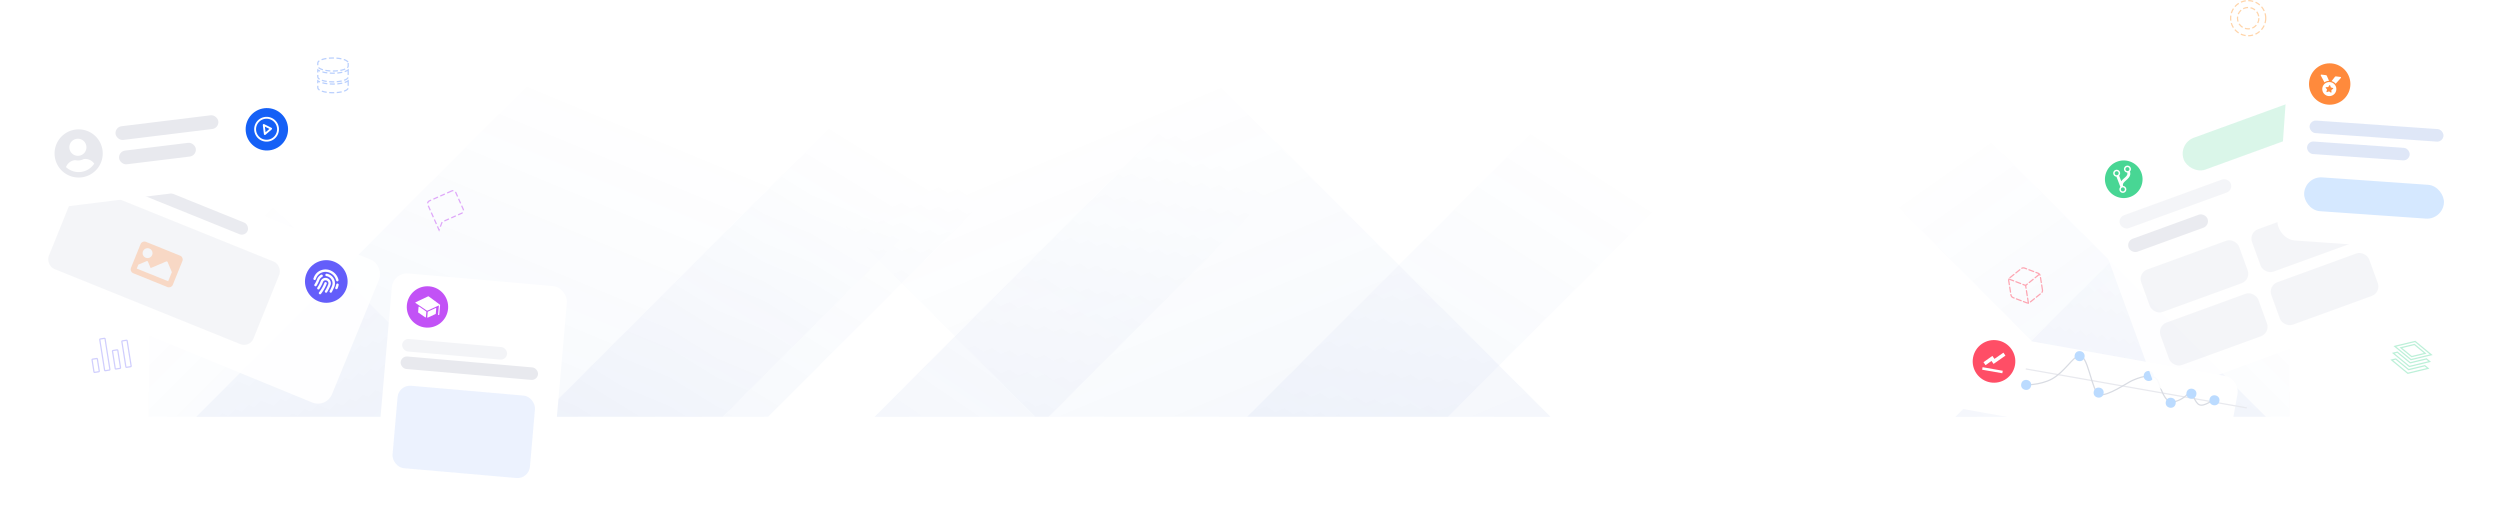 <svg xmlns="http://www.w3.org/2000/svg" xmlns:xlink="http://www.w3.org/1999/xlink" width="1993.466" height="419.999" viewBox="0 0 1993.466 419.999">
    <defs>
      <linearGradient id="linear-gradient" y1="1" x2="1" gradientUnits="objectBoundingBox">
        <stop offset="0" stop-color="#0f46b9" stop-opacity="0.2"/>
        <stop offset="0.66" stop-color="#0f46b9" stop-opacity="0"/>
      </linearGradient>
      <linearGradient id="linear-gradient-5" x1="1" x2="0" xlink:href="#linear-gradient"/>
      <filter id="Rectangle_3694" x="0" y="95.179" width="322.708" height="243.689" filterUnits="userSpaceOnUse">
        <feOffset dy="5" input="SourceAlpha"/>
        <feGaussianBlur stdDeviation="5" result="blur"/>
        <feFlood flood-opacity="0.102"/>
        <feComposite operator="in" in2="blur"/>
        <feComposite in="SourceGraphic"/>
      </filter>
      <filter id="Rectangle_3691" x="6" y="53.338" width="254.239" height="129.636" filterUnits="userSpaceOnUse">
        <feOffset dy="5" input="SourceAlpha"/>
        <feGaussianBlur stdDeviation="5" result="blur-2"/>
        <feFlood flood-opacity="0.102"/>
        <feComposite operator="in" in2="blur-2"/>
        <feComposite in="SourceGraphic"/>
      </filter>
      <filter id="Rectangle_3697" x="281.32" y="202.024" width="183.857" height="217.976" filterUnits="userSpaceOnUse">
        <feOffset dy="5" input="SourceAlpha"/>
        <feGaussianBlur stdDeviation="5" result="blur-3"/>
        <feFlood flood-opacity="0.102"/>
        <feComposite operator="in" in2="blur-3"/>
        <feComposite in="SourceGraphic"/>
      </filter>
      <filter id="Rectangle_3691-2" x="1537.503" y="242.503" width="274.287" height="133.271" filterUnits="userSpaceOnUse">
        <feOffset dy="5" input="SourceAlpha"/>
        <feGaussianBlur stdDeviation="5" result="blur-4"/>
        <feFlood flood-opacity="0.102"/>
        <feComposite operator="in" in2="blur-4"/>
        <feComposite in="SourceGraphic"/>
      </filter>
      <filter id="Rectangle_3699" x="1635.986" y="40.532" width="298.026" height="294.28" filterUnits="userSpaceOnUse">
        <feOffset dy="5" input="SourceAlpha"/>
        <feGaussianBlur stdDeviation="5" result="blur-5"/>
        <feFlood flood-opacity="0.102"/>
        <feComposite operator="in" in2="blur-5"/>
        <feComposite in="SourceGraphic"/>
      </filter>
      <filter id="Rectangle_3698" x="1799.969" y="18.992" width="193.498" height="197.023" filterUnits="userSpaceOnUse">
        <feOffset dy="5" input="SourceAlpha"/>
        <feGaussianBlur stdDeviation="5" result="blur-6"/>
        <feFlood flood-opacity="0.102"/>
        <feComposite operator="in" in2="blur-6"/>
        <feComposite in="SourceGraphic"/>
      </filter>
    </defs>
    <g id="Group_6409" data-name="Group 6409" transform="translate(31.172 -667.668)">
      <g id="Rect_Light" data-name="Rect Light" transform="translate(87.422 703.619)" opacity="0.22">
        <path id="Path_2485" data-name="Path 2485" d="M32,296.381,328.381,0H748.057L451.676,296.381Z" transform="translate(5.937)" fill="url(#linear-gradient)"/>
        <path id="Path_2486" data-name="Path 2486" d="M263.6,296.381,559.981,0H741.367L444.985,296.381Z" transform="translate(48.904)" fill="url(#linear-gradient)"/>
        <path id="Path_2487" data-name="Path 2487" d="M488.2,296.381,784.581,0H923.288L626.906,296.381Z" transform="translate(90.573)" fill="url(#linear-gradient)"/>
        <path id="Path_2488" data-name="Path 2488" d="M738.8,296.381,1035.181,0h160.046L898.846,296.381Z" transform="translate(137.066)" fill="url(#linear-gradient)"/>
        <path id="Path_2489" data-name="Path 2489" d="M1490.14,296.381,1193.758,0H1067.5l296.381,296.381Z" transform="translate(198.048)" fill="url(#linear-gradient-5)"/>
        <path id="Path_2490" data-name="Path 2490" d="M1287.622,296.381,991.241,0H576.9L873.281,296.381Z" transform="translate(107.029)" fill="url(#linear-gradient-5)"/>
        <path id="Path_2491" data-name="Path 2491" d="M1053.466,296.381,757.084,0H346.3L642.681,296.381Z" transform="translate(64.247)" fill="url(#linear-gradient-5)"/>
        <path id="Path_2492" data-name="Path 2492" d="M765.306,296.381,468.925,0H266.2L562.581,296.381Z" transform="translate(49.387)" fill="url(#linear-gradient-5)"/>
        <path id="Path_2493" data-name="Path 2493" d="M1215.23,291.7,1481.7,25.235V291.7Z" transform="translate(225.456 4.682)" fill="url(#linear-gradient)"/>
        <path id="Path_2494" data-name="Path 2494" d="M0,291.7H266.465L0,25.235Z" transform="translate(0 4.682)" fill="url(#linear-gradient-5)"/>
      </g>
      <g id="Group_6406" data-name="Group 6406" transform="translate(-36 461)">
        <path id="Icon_awesome-database" data-name="Icon awesome-database" d="M24.236,3.957V6.43c0,2.179-5.428,3.957-12.118,3.957S0,8.609,0,6.43V3.957C0,1.777,5.428,0,12.118,0S24.236,1.777,24.236,3.957Zm0,5.564v5.564c0,2.179-5.428,3.957-12.118,3.957S0,17.265,0,15.086V9.521c2.6,1.793,7.369,2.628,12.118,2.628S21.632,11.314,24.236,9.521Zm0,8.656v5.564c0,2.179-5.428,3.957-12.118,3.957S0,25.921,0,23.741V18.177C2.6,19.97,7.369,20.8,12.118,20.8S21.632,19.97,24.236,18.177Z" transform="translate(258.23 252.917)" fill="none" stroke="#1560f6" stroke-width="1" stroke-dasharray="4 2" opacity="0.3"/>
        <g id="Group_6385" data-name="Group 6385" transform="translate(22.557 -40.013) rotate(22)" opacity="0.9">
          <g transform="matrix(0.93, -0.37, 0.37, 0.93, 75.97, 235.36)" filter="url(#Rectangle_3694)">
            <rect id="Rectangle_3694-2" data-name="Rectangle 3694" width="266" height="123" rx="12" transform="translate(61.08 105.18) rotate(22)" fill="#fff"/>
          </g>
          <rect id="Rectangle_3695" data-name="Rectangle 3695" width="176" height="71" rx="8" transform="translate(188.5 347)" fill="#f3f4f7"/>
          <rect id="Rectangle_3696" data-name="Rectangle 3696" width="140" height="10" rx="5" transform="translate(188 326.975)" fill="#e8e9ee"/>
          <path id="Icon_awesome-image" data-name="Icon awesome-image" d="M32.625,31.5H3.375A3.375,3.375,0,0,1,0,28.125V7.875A3.375,3.375,0,0,1,3.375,4.5h29.25A3.375,3.375,0,0,1,36,7.875v20.25A3.375,3.375,0,0,1,32.625,31.5ZM7.875,8.438a3.938,3.938,0,1,0,3.938,3.938A3.937,3.937,0,0,0,7.875,8.438ZM4.5,27h27V19.125l-6.153-6.153a.844.844,0,0,0-1.193,0L14.625,22.5l-3.9-3.9a.844.844,0,0,0-1.193,0L4.5,23.625Z" transform="translate(252.807 366.063)" fill="#ff8a3c" opacity="0.3"/>
          <circle id="Ellipse_1609" data-name="Ellipse 1609" cx="17" cy="17" r="17" transform="translate(384.292 329)" fill="#534dfa"/>
          <path id="Icon_awesome-fingerprint" data-name="Icon awesome-fingerprint" d="M10.425,10.011a.977.977,0,0,0-.977.977A29.764,29.764,0,0,1,8.321,19.6a.977.977,0,1,0,1.881.528,31.5,31.5,0,0,0,1.2-9.139.976.976,0,0,0-.976-.977ZM10.39,6.685a4.071,4.071,0,0,0-4.2,4.115,26.7,26.7,0,0,1-.544,5.8A.977.977,0,1,0,7.56,17a28.657,28.657,0,0,0,.585-6.228,2.121,2.121,0,0,1,2.216-2.13A2.356,2.356,0,0,1,12.707,10.9a32.724,32.724,0,0,1-.432,5.843.976.976,0,1,0,1.927.318,34.72,34.72,0,0,0,.459-6.191A4.324,4.324,0,0,0,10.39,6.685ZM5.885,5.88a.978.978,0,0,0-1.374.142A7.06,7.06,0,0,0,2.933,10.58a23.638,23.638,0,0,1-.371,4.561.977.977,0,1,0,1.923.347,25.6,25.6,0,0,0,.4-4.939,5.03,5.03,0,0,1,1.14-3.3A.977.977,0,0,0,5.885,5.88Zm4.456-2.537a7.276,7.276,0,0,0-1.863.2.977.977,0,1,0,.45,1.9,5.842,5.842,0,0,1,1.384-.15,5.7,5.7,0,0,1,5.653,5.478,35.862,35.862,0,0,1-.227,4.625.977.977,0,0,0,1.941.223,37.816,37.816,0,0,0,.24-4.878,7.666,7.666,0,0,0-7.577-7.4ZM20.6,8.286a.977.977,0,1,0-1.908.421,10.15,10.15,0,0,1,.191,2.507.977.977,0,0,0,.969.985h.008a.977.977,0,0,0,.977-.969A12.1,12.1,0,0,0,20.6,8.286ZM18.968,4.593A10.827,10.827,0,0,0,10.291,0,10.2,10.2,0,0,0,2.868,2.969,9.707,9.707,0,0,0,.006,10.04l0,.874a.976.976,0,0,0,.948,1H.978a.977.977,0,0,0,.976-.948l.007-.962A7.765,7.765,0,0,1,4.251,4.351a8.249,8.249,0,0,1,6.011-2.4A8.868,8.868,0,0,1,17.37,5.716a.976.976,0,1,0,1.6-1.122Z" transform="translate(390.871 336.58)" fill="#fff"/>
        </g>
        <g id="Group_6386" data-name="Group 6386" transform="translate(-1411.061 270.354) rotate(-7)">
          <g transform="matrix(0.99, 0.12, -0.12, 0.99, 1413.1, 109.34)" filter="url(#Rectangle_3691)">
            <rect id="Rectangle_3691-3" data-name="Rectangle 3691" width="216.867" height="73.757" rx="12" transform="translate(21 89.77) rotate(-7)" fill="#fff"/>
          </g>
          <rect id="Rectangle_3692" data-name="Rectangle 3692" width="82.564" height="11.008" rx="5.504" transform="translate(1491.541 221.057)" fill="#e8e9ee"/>
          <rect id="Rectangle_3693" data-name="Rectangle 3693" width="61.647" height="11.008" rx="5.504" transform="translate(1491.971 240.674)" fill="#e8e9ee"/>
          <path id="Icon_awesome-user-circle" data-name="Icon awesome-user-circle" d="M19.2.563a19.2,19.2,0,1,0,19.2,19.2A19.193,19.193,0,0,0,19.2.563Zm0,7.431A6.811,6.811,0,1,1,12.385,14.8,6.812,6.812,0,0,1,19.2,7.993Zm0,26.627a14.833,14.833,0,0,1-11.34-5.279,8.63,8.63,0,0,1,7.624-4.629,1.894,1.894,0,0,1,.55.085,10.248,10.248,0,0,0,3.166.534,10.209,10.209,0,0,0,3.166-.534,1.894,1.894,0,0,1,.55-.085,8.63,8.63,0,0,1,7.624,4.629A14.833,14.833,0,0,1,19.2,34.62Z" transform="translate(1441.233 218.67)" fill="#e8e9ee"/>
          <circle id="Ellipse_1597" data-name="Ellipse 1597" cx="16.912" cy="16.912" r="16.912" transform="translate(1594.824 220.691)" fill="#1560f6"/>
          <g id="Icon_feather-play-circle" data-name="Icon feather-play-circle" transform="translate(1599.383 225.402)">
            <path id="Path_6987" data-name="Path 6987" d="M18.258,9.129A9.129,9.129,0,1,1,9.129,0,9.129,9.129,0,0,1,18.258,9.129Z" transform="translate(3 3)" fill="none" stroke="#fff" stroke-linecap="round" stroke-linejoin="round" stroke-width="1.5"/>
            <path id="Path_6988" data-name="Path 6988" d="M0,0,5.477,3.652,0,7.3Z" transform="translate(10.303 8.477)" fill="none" stroke="#fff" stroke-linecap="round" stroke-linejoin="round" stroke-width="1.5"/>
          </g>
        </g>
        <g id="Group_6387" data-name="Group 6387" transform="matrix(0.996, 0.087, -0.087, 0.996, 16.641, 42.076)">
          <g transform="matrix(1, -0.09, 0.09, 1, 2.58, 165)" filter="url(#Rectangle_3697)">
            <rect id="Rectangle_3697-2" data-name="Rectangle 3697" width="139" height="176.533" rx="12" transform="matrix(1, 0.09, -0.09, 1, 311.71, 212.02)" fill="#fff"/>
          </g>
          <circle id="Ellipse_1608" data-name="Ellipse 1608" cx="16.5" cy="16.5" r="16.5" transform="translate(346.989 362.739)" fill="#c252f6"/>
          <g id="Icon_ionic-ios-school" data-name="Icon ionic-ios-school" transform="translate(351.277 366.328)">
            <path id="Path_6989" data-name="Path 6989" d="M6.813,18.794v4.094a.358.358,0,0,0,.177.309l5.83,3.352a.354.354,0,0,0,.53-.309V22.1a.358.358,0,0,0-.177-.309l-5.83-3.308A.36.36,0,0,0,6.813,18.794Z" transform="translate(-1.672 -5.208)" fill="#fff"/>
            <path id="Path_6990" data-name="Path 6990" d="M19.44,26.525l5.835-3.352a.352.352,0,0,0,.177-.309V18.725a.355.355,0,0,0-.53-.309l-5.83,3.352a.352.352,0,0,0-.177.309V26.22A.349.349,0,0,0,19.44,26.525Z" transform="translate(-6.171 -5.183)" fill="#fff"/>
            <path id="Path_6991" data-name="Path 6991" d="M11.859,4.522,2.5,9.99a.353.353,0,0,0,0,.614l9.364,5.2a.711.711,0,0,0,.7,0l8.308-4.757c.234-.137.309.035.309.309v6.775c0,.3.172.442.486.442h0a.435.435,0,0,0,.442-.442V10.547a.358.358,0,0,0-.177-.309L12.562,4.522A.711.711,0,0,0,11.859,4.522Z" fill="#fff"/>
          </g>
          <rect id="Rectangle_3710" data-name="Rectangle 3710" width="84" height="10" rx="5" transform="translate(346 406)" fill="#f3f4f7"/>
          <rect id="Rectangle_3711" data-name="Rectangle 3711" width="110" height="10" rx="5" transform="translate(346 420)" fill="#e8e9ee"/>
          <rect id="Rectangle_3712" data-name="Rectangle 3712" width="110" height="66" rx="10" transform="translate(346 443)" fill="#1560f6" opacity="0.08"/>
        </g>
        <g id="Icon_ionic-ios-stats" data-name="Icon ionic-ios-stats" transform="translate(69.574 474.817) rotate(-9)" opacity="0.3">
          <path id="Path_6992" data-name="Path 6992" d="M12.909,30.109h3.2a.535.535,0,0,0,.534-.534V5.034A.535.535,0,0,0,16.11,4.5h-3.2a.535.535,0,0,0-.534.534V29.575A.535.535,0,0,0,12.909,30.109Z" transform="translate(1.832 0)" fill="none" stroke="#615cf9" stroke-width="1"/>
          <path id="Path_6993" data-name="Path 6993" d="M6.159,30.92h3.2a.535.535,0,0,0,.534-.534v-9.6a.535.535,0,0,0-.534-.534h-3.2a.535.535,0,0,0-.534.534v9.6A.535.535,0,0,0,6.159,30.92Z" transform="translate(0 -0.812)" fill="none" stroke="#615cf9" stroke-width="1"/>
          <path id="Path_6994" data-name="Path 6994" d="M19.665,30.688h3.188a.538.538,0,0,0,.54-.54V16.29a.538.538,0,0,0-.54-.54H19.665a.538.538,0,0,0-.54.54V30.148A.538.538,0,0,0,19.665,30.688Z" transform="translate(3.663 -0.58)" fill="none" stroke="#615cf9" stroke-width="1"/>
          <path id="Path_6995" data-name="Path 6995" d="M25.875,9.54V29.8a.538.538,0,0,0,.54.54H29.6a.538.538,0,0,0,.54-.54V9.54A.538.538,0,0,0,29.6,9H26.415A.538.538,0,0,0,25.875,9.54Z" transform="translate(5.495 -0.232)" fill="none" stroke="#615cf9" stroke-width="1"/>
        </g>
        <path id="Icon_material-chat-bubble" data-name="Icon material-chat-bubble" d="M24.895,3H5.433A2.44,2.44,0,0,0,3,5.433V27.328l4.866-4.866H24.895a2.44,2.44,0,0,0,2.433-2.433V5.433A2.44,2.44,0,0,0,24.895,3Z" transform="matrix(0.914, -0.407, 0.407, 0.914, 341.062, 366.314)" fill="none" stroke="#c252f6" stroke-width="1" stroke-dasharray="4 2" opacity="0.5"/>
      </g>
      <g id="Group_6407" data-name="Group 6407" transform="translate(64 416.166)">
        <path id="Icon_metro-stack" data-name="Icon metro-stack" d="M32.342,11.3,17.456,3.856,2.571,11.3l14.886,7.443ZM17.456,6.326,27.4,11.3l-9.945,4.972L7.511,11.3Zm11.9,9.064,2.982,1.491L17.456,24.324,2.571,16.881,5.552,15.39l11.9,5.952Zm0,5.582,2.982,1.491L17.456,29.906,2.571,22.463l2.982-1.491,11.9,5.952Z" transform="translate(1814.49 516.085) rotate(13)" fill="none" stroke="#34d188" stroke-width="1" opacity="0.33"/>
        <g id="Group_6382" data-name="Group 6382" transform="translate(101.808 58.957) rotate(10)">
          <g transform="matrix(0.98, -0.17, 0.17, 0.98, -160.55, 223.82)" filter="url(#Rectangle_3691-2)">
            <rect id="Rectangle_3691-4" data-name="Rectangle 3691" width="236.932" height="63.086" rx="12" transform="translate(1563.46 252.5) rotate(10)" fill="#fff"/>
          </g>
          <line id="Line_1808" data-name="Line 1808" x2="179" transform="translate(1481.319 233.043)" fill="none" stroke="#e8e9ee" stroke-width="1"/>
          <path id="Path_6986" data-name="Path 6986" d="M5913.589-21117.6s13.227-1.639,22.049-8.82c8.442-6.873,13.589-20.395,17.271-21.314,6.982-5.512,15.435,26.828,22.049,27.2s20.212-13.23,23.519-15.436,16.169-11.023,20.947-2.572,8.084,13.23,12.127,13.965c1.985.361,10.657-3.307,13.965-11.393,2.572,1.1,5.274,8.555,9.187,9.555,4.3,1.1,9.835-6.043,12.862-6.982" transform="translate(-4432.181 21363.545)" fill="none" stroke="#d8dbe2" stroke-width="1"/>
          <circle id="Ellipse_1600" data-name="Ellipse 1600" cx="4" cy="4" r="4" transform="translate(1517.819 211.543)" fill="#bbdbff"/>
          <circle id="Ellipse_1601" data-name="Ellipse 1601" cx="4" cy="4" r="4" transform="translate(1479.819 241.543)" fill="#bbdbff"/>
          <circle id="Ellipse_1602" data-name="Ellipse 1602" cx="4" cy="4" r="4" transform="translate(1537.819 237.543)" fill="#bbdbff"/>
          <circle id="Ellipse_1603" data-name="Ellipse 1603" cx="4" cy="4" r="4" transform="translate(1574.819 217.543)" fill="#bbdbff"/>
          <circle id="Ellipse_1604" data-name="Ellipse 1604" cx="4" cy="4" r="4" transform="translate(1595.819 235.543)" fill="#bbdbff"/>
          <circle id="Ellipse_1605" data-name="Ellipse 1605" cx="4" cy="4" r="4" transform="translate(1610.819 225.543)" fill="#bbdbff"/>
          <circle id="Ellipse_1606" data-name="Ellipse 1606" cx="4" cy="4" r="4" transform="translate(1629.819 227.543)" fill="#bbdbff"/>
          <circle id="Ellipse_1607" data-name="Ellipse 1607" cx="17" cy="17" r="17" transform="translate(1438.329 214.519)" fill="#ff4e66"/>
          <path id="Icon_open-graph" data-name="Icon open-graph" d="M14.357,0,8.169,6.127,6.127,4.084,0,10.272l2.042,2.042L6.127,8.169l2.042,2.042,8.169-8.169ZM0,14.3v2.042H16.338V14.3Z" transform="translate(1447.161 223.352)" fill="#fff"/>
        </g>
        <g id="Group_6383" data-name="Group 6383" transform="matrix(0.94, -0.342, 0.342, 0.94, 93.371, 640.736)" opacity="0.9">
          <g transform="matrix(0.94, 0.34, -0.34, 0.94, -44.05, -430.25)" filter="url(#Rectangle_3699)">
            <rect id="Rectangle_3699-2" data-name="Rectangle 3699" width="210.788" height="204.52" rx="15" transform="translate(1650.99 122.63) rotate(-20)" fill="#fff"/>
          </g>
          <circle id="Ellipse_1599" data-name="Ellipse 1599" cx="15" cy="15" r="15" transform="translate(1483 268)" fill="#34d188"/>
          <rect id="Rectangle_3703" data-name="Rectangle 3703" width="94" height="11" rx="5.5" transform="translate(1483 310)" fill="#f3f4f7"/>
          <rect id="Rectangle_3704" data-name="Rectangle 3704" width="67" height="11" rx="5.5" transform="translate(1483 330)" fill="#e8e9ee"/>
          <rect id="Rectangle_3705" data-name="Rectangle 3705" width="83" height="36" rx="8" transform="translate(1483 357)" fill="#f3f4f7"/>
          <rect id="Rectangle_3708" data-name="Rectangle 3708" width="83" height="36" rx="8" transform="translate(1483 402)" fill="#f3f4f7"/>
          <rect id="Rectangle_3706" data-name="Rectangle 3706" width="83" height="36" rx="8" transform="translate(1577 357)" fill="#f3f4f7"/>
          <rect id="Rectangle_3707" data-name="Rectangle 3707" width="83" height="36" rx="8" transform="translate(1577 402)" fill="#f3f4f7"/>
          <rect id="Rectangle_3709" data-name="Rectangle 3709" width="111.677" height="27" rx="13.5" transform="translate(1548.323 271.001)" fill="#34d188" opacity="0.2"/>
          <path id="Icon_metro-flow-branch" data-name="Icon metro-flow-branch" d="M22.847,6.771a2.761,2.761,0,1,0-3.929,2.493c-.094,1.822-1.461,2.441-3.836,3.331a15.016,15.016,0,0,0-3.047,1.419V9.274a2.761,2.761,0,1,0-2.3,0v8.8a2.762,2.762,0,1,0,2.319.009c.094-1.821,1.462-2.441,3.836-3.331,2.335-.877,5.224-1.968,5.337-5.471a2.758,2.758,0,0,0,1.621-2.509ZM10.884,5.178A1.593,1.593,0,1,1,9.292,6.771a1.592,1.592,0,0,1,1.592-1.593Zm0,16.99a1.593,1.593,0,1,1,1.592-1.593,1.593,1.593,0,0,1-1.592,1.593Zm9.2-13.8a1.593,1.593,0,1,1,1.592-1.593,1.593,1.593,0,0,1-1.592,1.593Z" transform="matrix(1, -0.017, 0.017, 1, 1483.337, 269.963)" fill="#fff"/>
        </g>
        <g id="Group_6384" data-name="Group 6384" transform="translate(36 144)">
          <g transform="matrix(1, 0, 0, 1, -131.17, 107.5)" filter="url(#Rectangle_3698)">
            <rect id="Rectangle_3698-2" data-name="Rectangle 3698" width="152.937" height="156.737" rx="15" transform="matrix(1, 0.07, -0.07, 1, 1825.9, 28.99)" fill="#fff"/>
          </g>
          <circle id="Ellipse_1598" data-name="Ellipse 1598" cx="16.5" cy="16.5" r="16.5" transform="translate(1710 158)" fill="#ff8a3c"/>
          <rect id="Rectangle_3700" data-name="Rectangle 3700" width="111.677" height="27" rx="13.5" transform="matrix(0.998, 0.07, -0.07, 0.998, 1707.072, 248.002)" fill="#2d8fff" opacity="0.2"/>
          <rect id="Rectangle_3701" data-name="Rectangle 3701" width="107" height="10" rx="5" transform="matrix(0.998, 0.07, -0.07, 0.998, 1710.799, 203.301)" fill="#6189da" opacity="0.2"/>
          <rect id="Rectangle_3702" data-name="Rectangle 3702" width="82" height="10" rx="5" transform="matrix(0.998, 0.07, -0.07, 0.998, 1708.799, 220.006)" fill="#6189da" opacity="0.2"/>
          <path id="Icon_awesome-medal" data-name="Icon awesome-medal" d="M7.115,4.158,4.917.494A1.017,1.017,0,0,0,4.044,0H.51A.509.509,0,0,0,.093.8L3.631,5.856A6.581,6.581,0,0,1,7.115,4.158ZM15.772,0H12.237a1.017,1.017,0,0,0-.873.494l-2.2,3.664a6.583,6.583,0,0,1,3.484,1.7L16.188.8A.509.509,0,0,0,15.772,0ZM8.141,5.088a5.6,5.6,0,1,0,5.6,5.6A5.6,5.6,0,0,0,8.141,5.088Zm2.942,5L9.877,11.264l.285,1.661a.365.365,0,0,1-.529.384l-1.492-.784-1.491.784a.365.365,0,0,1-.529-.384l.285-1.661L5.2,10.089a.365.365,0,0,1,.2-.623l1.667-.243.745-1.511a.366.366,0,0,1,.655,0l.745,1.511,1.667.243a.365.365,0,0,1,.2.623Z" transform="translate(1719.412 166.927) rotate(7)" fill="#fff"/>
        </g>
        <g id="Icon_feather-box" data-name="Icon feather-box" transform="translate(1500.332 464.876) rotate(-9)" opacity="0.5">
          <path id="Path_6996" data-name="Path 6996" d="M29.935,22.783v-11.3a2.826,2.826,0,0,0-1.413-2.445L18.631,3.382a2.826,2.826,0,0,0-2.826,0L5.913,9.034A2.826,2.826,0,0,0,4.5,11.479v11.3a2.826,2.826,0,0,0,1.413,2.445L15.8,30.88a2.826,2.826,0,0,0,2.826,0l9.891-5.652a2.826,2.826,0,0,0,1.413-2.445Z" transform="translate(0 0)" fill="none" stroke="#ff4e66" stroke-linecap="round" stroke-linejoin="round" stroke-width="1" stroke-dasharray="4 2"/>
          <path id="Path_6997" data-name="Path 6997" d="M4.905,10.44l12.336,7.136L29.577,10.44" transform="translate(-0.023 -0.431)" fill="none" stroke="#ff4e66" stroke-linecap="round" stroke-linejoin="round" stroke-width="1" stroke-dasharray="4 2"/>
          <path id="Path_6998" data-name="Path 6998" d="M18,32.244V18" transform="translate(-0.782 -0.869)" fill="none" stroke="#ff4e66" stroke-linecap="round" stroke-linejoin="round" stroke-width="1" stroke-dasharray="4 2"/>
        </g>
        <g id="Group_6408" data-name="Group 6408" transform="translate(-18.996 50.502)">
          <g id="Ellipse_1610" data-name="Ellipse 1610" transform="translate(1702 201)" fill="none" stroke="#ffa953" stroke-width="1" stroke-dasharray="4 2" opacity="0.5">
            <circle cx="14.496" cy="14.496" r="14.496" stroke="none"/>
            <circle cx="14.496" cy="14.496" r="13.996" fill="none"/>
          </g>
          <g id="Ellipse_1611" data-name="Ellipse 1611" transform="translate(1707.47 206.47)" fill="none" stroke="#ffa953" stroke-width="1" stroke-dasharray="4 2" opacity="0.5">
            <circle cx="9.026" cy="9.026" r="9.026" stroke="none"/>
            <circle cx="9.026" cy="9.026" r="8.526" fill="none"/>
          </g>
        </g>
      </g>
    </g>
  </svg>
  